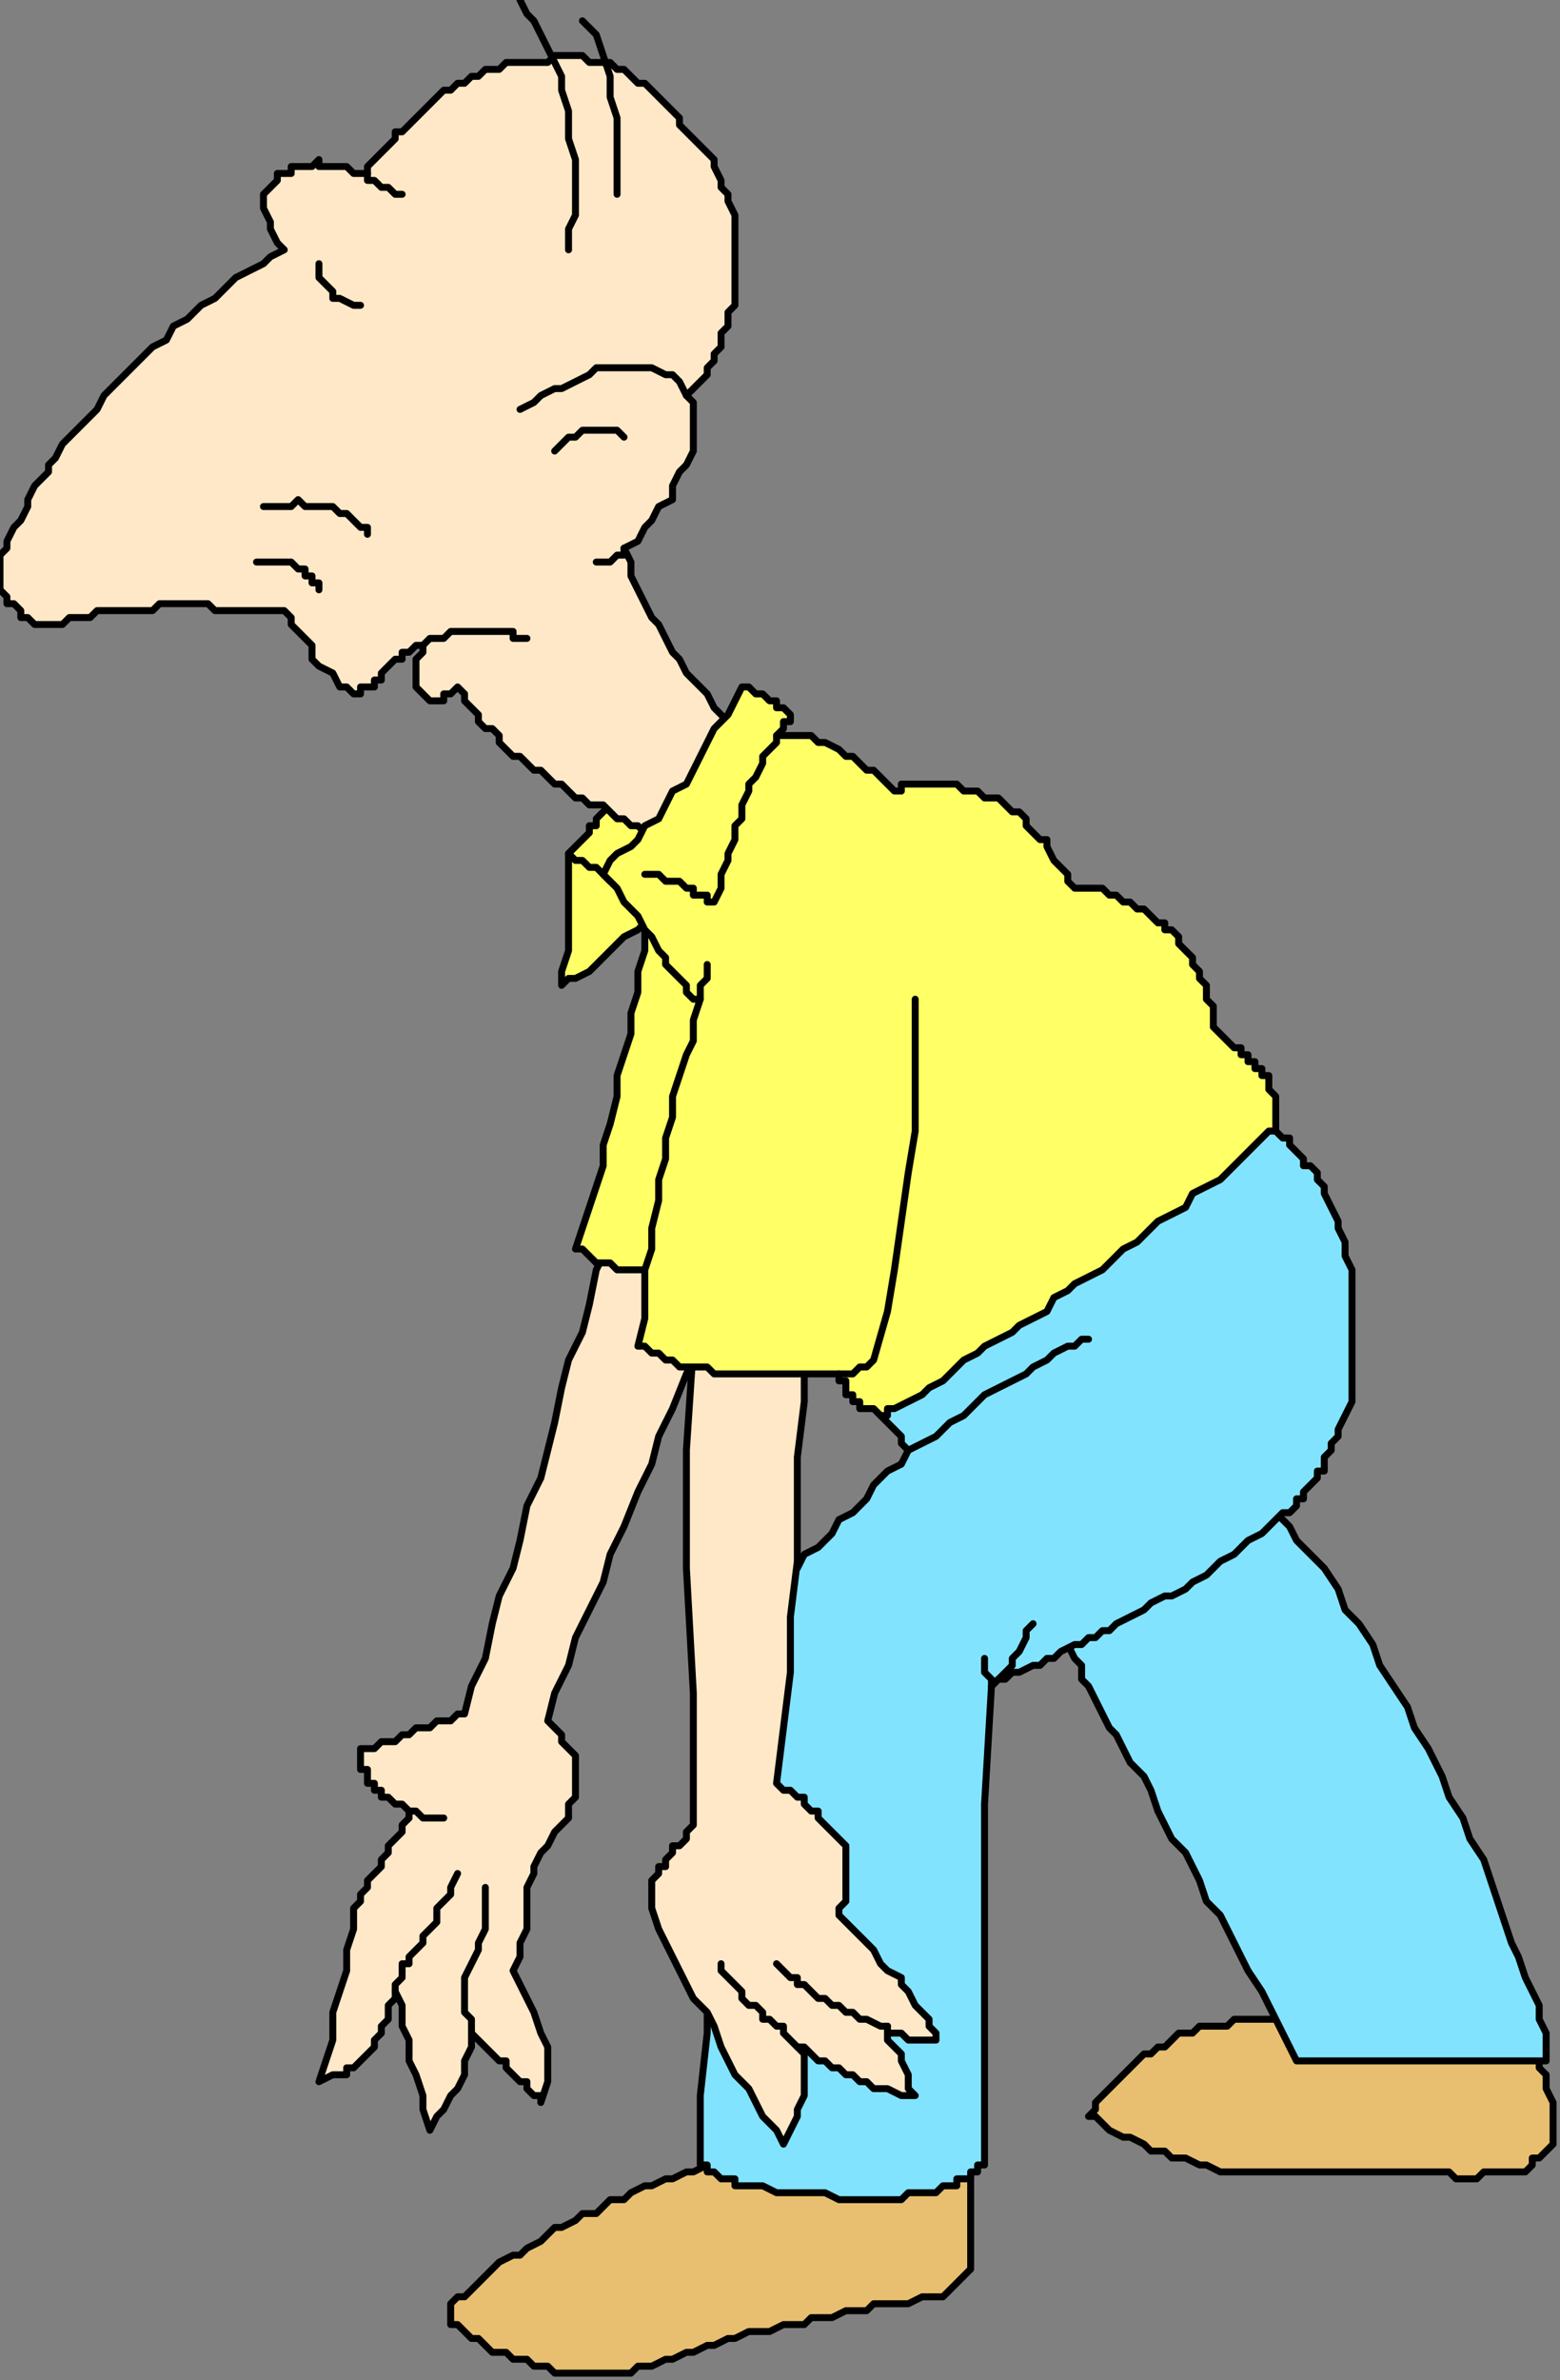 <?xml version="1.0" encoding="UTF-8" standalone="no"?>
<svg
   xmlns:dc="http://purl.org/dc/elements/1.1/"
   xmlns:cc="http://creativecommons.org/ns#"
   xmlns:rdf="http://www.w3.org/1999/02/22-rdf-syntax-ns#"
   xmlns:svg="http://www.w3.org/2000/svg"
   xmlns="http://www.w3.org/2000/svg"
   xmlns:sodipodi="http://sodipodi.sourceforge.net/DTD/sodipodi-0.dtd"
   xmlns:inkscape="http://www.inkscape.org/namespaces/inkscape"
   version="1.0"
   width="59.531mm"
   height="90.752mm"
   id="svg87"
   sodipodi:docname="CMEN094.WMF">
  <rect width="100%" height="100%" fill="#808080" stroke="none"/>
  <sodipodi:namedview
     pagecolor="#ffffff"
     bordercolor="#666666"
     borderopacity="1"
     objecttolerance="10"
     gridtolerance="10"
     guidetolerance="10"
     inkscape:pageopacity="0"
     inkscape:pageshadow="2"
     inkscape:window-width="640"
     inkscape:window-height="480"
     id="namedview89" />
  <defs
     id="defs3">
    <pattern
       id="WMFhbasepattern"
       patternUnits="userSpaceOnUse"
       width="6"
       height="6"
       x="0"
       y="0" />
  </defs>
  <path
     style="fill:#e8bf70;fill-rule:evenodd;fill-opacity:1;stroke:none;"
     d="  M 221,292   L 221,294   L 222,296   L 222,298   L 223,299   L 223,301   L 224,303   L 224,305   L 224,308   L 224,308   L 224,309   L 223,310   L 222,311   L 221,311   L 221,312   L 220,313   L 219,313   L 218,313   L 217,313   L 217,313   L 216,313   L 215,313   L 214,313   L 213,314   L 212,314   L 211,314   L 210,314   L 209,313   L 208,313   L 207,313   L 206,313   L 205,313   L 203,313   L 202,313   L 201,313   L 200,313   L 198,313   L 197,313   L 196,313   L 194,313   L 193,313   L 191,313   L 190,313   L 188,313   L 187,313   L 185,313   L 184,313   L 182,313   L 180,313   L 179,313   L 177,313   L 176,313   L 174,312   L 173,312   L 171,311   L 169,311   L 168,310   L 166,310   L 165,309   L 163,308   L 162,308   L 160,307   L 159,306   L 158,305   L 157,305   L 158,304   L 158,303   L 159,302   L 160,301   L 160,301   L 161,300   L 162,299   L 163,298   L 163,298   L 164,297   L 165,296   L 166,296   L 167,295   L 168,295   L 169,294   L 170,293   L 171,293   L 172,293   L 173,292   L 174,292   L 176,292   L 177,292   L 178,291   L 179,291   L 180,291   L 181,291   L 182,291   L 184,291   L 185,291   L 186,291   L 187,290   L 188,290   L 189,290   L 190,290   L 191,290   L 192,291   L 193,291   L 194,291   L 195,291   L 196,291   L 197,291   L 198,291   L 199,291   L 200,291   L 201,291   L 202,291   L 203,291   L 204,291   L 205,291   L 206,292   L 207,292   L 208,292   L 209,292   L 210,292   L 211,292   L 212,292   L 213,292   L 214,292   L 215,292   L 216,292   L 217,292   L 218,292   L 219,292   L 221,292  z "
     id="path5" />
  <path
     style="fill:none;stroke:#000000;stroke-width:1px;stroke-linecap:round;stroke-linejoin:round;stroke-miterlimit:4;stroke-dasharray:none;stroke-opacity:1;"
     d="  M 221,292   L 221,294   L 222,296   L 222,298   L 223,299   L 223,301   L 224,303   L 224,305   L 224,308   L 224,308   L 224,309   L 223,310   L 222,311   L 221,311   L 221,312   L 220,313   L 219,313   L 218,313   L 217,313   L 217,313   L 216,313   L 215,313   L 214,313   L 213,314   L 212,314   L 211,314   L 210,314   L 209,313   L 208,313   L 207,313   L 206,313   L 205,313   L 203,313   L 202,313   L 201,313   L 200,313   L 198,313   L 197,313   L 196,313   L 194,313   L 193,313   L 191,313   L 190,313   L 188,313   L 187,313   L 185,313   L 184,313   L 182,313   L 180,313   L 179,313   L 177,313   L 176,313   L 174,312   L 173,312   L 171,311   L 169,311   L 168,310   L 166,310   L 165,309   L 163,308   L 162,308   L 160,307   L 159,306   L 158,305   L 157,305   L 158,304   L 158,303   L 159,302   L 160,301   L 160,301   L 161,300   L 162,299   L 163,298   L 163,298   L 164,297   L 165,296   L 166,296   L 167,295   L 168,295   L 169,294   L 170,293   L 171,293   L 172,293   L 173,292   L 174,292   L 176,292   L 177,292   L 178,291   L 179,291   L 180,291   L 181,291   L 182,291   L 184,291   L 185,291   L 186,291   L 187,290   L 188,290   L 189,290   L 190,290   L 191,290   L 192,291   L 193,291   L 194,291   L 195,291   L 196,291   L 197,291   L 198,291   L 199,291   L 200,291   L 201,291   L 202,291   L 203,291   L 204,291   L 205,291   L 206,292   L 207,292   L 208,292   L 209,292   L 210,292   L 211,292   L 212,292   L 213,292   L 214,292   L 215,292   L 216,292   L 217,292   L 218,292   L 219,292   L 221,292  "
     id="path7" />
  <path
     style="fill:#e8bf70;fill-rule:evenodd;fill-opacity:1;stroke:none;"
     d="  M 139,310   L 140,313   L 140,317   L 140,320   L 140,325   L 140,326   L 140,326   L 140,327   L 139,328   L 138,329   L 137,330   L 136,331   L 135,331   L 133,331   L 131,332   L 130,332   L 128,332   L 126,332   L 125,333   L 123,333   L 122,333   L 120,334   L 119,334   L 117,334   L 116,335   L 114,335   L 113,335   L 111,336   L 109,336   L 108,336   L 106,337   L 105,337   L 103,338   L 102,338   L 100,339   L 99,339   L 97,340   L 96,340   L 94,341   L 92,341   L 91,342   L 89,342   L 88,342   L 86,342   L 85,342   L 83,342   L 82,342   L 80,342   L 79,341   L 77,341   L 76,340   L 74,340   L 73,339   L 71,339   L 70,338   L 69,337   L 68,337   L 67,336   L 66,335   L 65,335   L 65,334   L 65,333   L 65,332   L 66,331   L 67,331   L 68,330   L 69,329   L 70,328   L 71,327   L 72,326   L 74,325   L 75,325   L 76,324   L 78,323   L 79,322   L 80,321   L 81,321   L 83,320   L 84,319   L 86,319   L 87,318   L 88,317   L 90,317   L 91,316   L 93,315   L 94,315   L 96,314   L 97,314   L 99,313   L 100,313   L 102,312   L 103,311   L 105,311   L 106,311   L 107,311   L 108,311   L 109,311   L 110,311   L 111,311   L 112,311   L 113,311   L 114,311   L 115,311   L 117,310   L 118,310   L 119,310   L 120,310   L 121,310   L 122,310   L 123,310   L 124,310   L 125,310   L 126,310   L 127,310   L 128,310   L 129,310   L 130,310   L 132,310   L 133,310   L 134,310   L 135,310   L 136,310   L 137,310   L 138,310   L 139,310  z "
     id="path9" />
  <path
     style="fill:none;stroke:#000000;stroke-width:1px;stroke-linecap:round;stroke-linejoin:round;stroke-miterlimit:4;stroke-dasharray:none;stroke-opacity:1;"
     d="  M 139,310   L 140,313   L 140,317   L 140,320   L 140,325   L 140,326   L 140,326   L 140,327   L 139,328   L 138,329   L 137,330   L 136,331   L 135,331   L 133,331   L 131,332   L 130,332   L 128,332   L 126,332   L 125,333   L 123,333   L 122,333   L 120,334   L 119,334   L 117,334   L 116,335   L 114,335   L 113,335   L 111,336   L 109,336   L 108,336   L 106,337   L 105,337   L 103,338   L 102,338   L 100,339   L 99,339   L 97,340   L 96,340   L 94,341   L 92,341   L 91,342   L 89,342   L 88,342   L 86,342   L 85,342   L 83,342   L 82,342   L 80,342   L 79,341   L 77,341   L 76,340   L 74,340   L 73,339   L 71,339   L 70,338   L 69,337   L 68,337   L 67,336   L 66,335   L 65,335   L 65,334   L 65,333   L 65,332   L 66,331   L 67,331   L 68,330   L 69,329   L 70,328   L 71,327   L 72,326   L 74,325   L 75,325   L 76,324   L 78,323   L 79,322   L 80,321   L 81,321   L 83,320   L 84,319   L 86,319   L 87,318   L 88,317   L 90,317   L 91,316   L 93,315   L 94,315   L 96,314   L 97,314   L 99,313   L 100,313   L 102,312   L 103,311   L 105,311   L 106,311   L 107,311   L 108,311   L 109,311   L 110,311   L 111,311   L 112,311   L 113,311   L 114,311   L 115,311   L 117,310   L 118,310   L 119,310   L 120,310   L 121,310   L 122,310   L 123,310   L 124,310   L 125,310   L 126,310   L 127,310   L 128,310   L 129,310   L 130,310   L 132,310   L 133,310   L 134,310   L 135,310   L 136,310   L 137,310   L 138,310   L 139,310  "
     id="path11" />
  <path
     style="fill:#82e3ff;fill-rule:evenodd;fill-opacity:1;stroke:none;"
     d="  M 183,216   L 184,218   L 186,220   L 187,222   L 189,224   L 191,226   L 193,229   L 194,232   L 196,234   L 198,237   L 199,240   L 201,243   L 203,246   L 204,249   L 206,252   L 208,256   L 209,259   L 211,262   L 212,265   L 214,268   L 215,271   L 216,274   L 217,277   L 218,280   L 219,282   L 220,285   L 221,287   L 222,289   L 222,291   L 223,293   L 223,295   L 223,296   L 223,297   L 222,297   L 221,297   L 220,297   L 219,297   L 218,297   L 216,297   L 215,297   L 214,297   L 213,297   L 212,297   L 211,297   L 209,297   L 208,297   L 207,297   L 206,297   L 205,297   L 204,297   L 202,297   L 201,297   L 200,297   L 199,297   L 198,297   L 197,297   L 196,297   L 194,297   L 193,297   L 192,297   L 191,297   L 190,297   L 189,297   L 188,297   L 187,297   L 186,295   L 185,293   L 184,291   L 183,289   L 182,287   L 180,284   L 179,282   L 178,280   L 177,278   L 176,276   L 174,274   L 173,271   L 172,269   L 171,267   L 169,265   L 168,263   L 167,261   L 166,258   L 165,256   L 163,254   L 162,252   L 161,250   L 160,249   L 159,247   L 158,245   L 157,243   L 156,242   L 156,240   L 155,239   L 154,237   L 154,236   L 153,235   L 154,234   L 155,234   L 156,233   L 157,232   L 158,232   L 159,231   L 160,231   L 161,230   L 162,229   L 163,229   L 163,228   L 164,228   L 165,227   L 166,227   L 167,226   L 168,225   L 169,225   L 170,224   L 171,224   L 172,223   L 173,222   L 173,222   L 174,221   L 175,221   L 176,220   L 177,220   L 178,219   L 179,218   L 180,218   L 181,217   L 182,217   L 183,216  z "
     id="path13" />
  <path
     style="fill:none;stroke:#000000;stroke-width:1px;stroke-linecap:round;stroke-linejoin:round;stroke-miterlimit:4;stroke-dasharray:none;stroke-opacity:1;"
     d="  M 183,216   L 184,218   L 186,220   L 187,222   L 189,224   L 191,226   L 193,229   L 194,232   L 196,234   L 198,237   L 199,240   L 201,243   L 203,246   L 204,249   L 206,252   L 208,256   L 209,259   L 211,262   L 212,265   L 214,268   L 215,271   L 216,274   L 217,277   L 218,280   L 219,282   L 220,285   L 221,287   L 222,289   L 222,291   L 223,293   L 223,295   L 223,296   L 223,297   L 222,297   L 221,297   L 220,297   L 219,297   L 218,297   L 216,297   L 215,297   L 214,297   L 213,297   L 212,297   L 211,297   L 209,297   L 208,297   L 207,297   L 206,297   L 205,297   L 204,297   L 202,297   L 201,297   L 200,297   L 199,297   L 198,297   L 197,297   L 196,297   L 194,297   L 193,297   L 192,297   L 191,297   L 190,297   L 189,297   L 188,297   L 187,297   L 186,295   L 185,293   L 184,291   L 183,289   L 182,287   L 180,284   L 179,282   L 178,280   L 177,278   L 176,276   L 174,274   L 173,271   L 172,269   L 171,267   L 169,265   L 168,263   L 167,261   L 166,258   L 165,256   L 163,254   L 162,252   L 161,250   L 160,249   L 159,247   L 158,245   L 157,243   L 156,242   L 156,240   L 155,239   L 154,237   L 154,236   L 153,235   L 154,234   L 155,234   L 156,233   L 157,232   L 158,232   L 159,231   L 160,231   L 161,230   L 162,229   L 163,229   L 163,228   L 164,228   L 165,227   L 166,227   L 167,226   L 168,225   L 169,225   L 170,224   L 171,224   L 172,223   L 173,222   L 173,222   L 174,221   L 175,221   L 176,220   L 177,220   L 178,219   L 179,218   L 180,218   L 181,217   L 182,217   L 183,216  "
     id="path15" />
  <path
     style="fill:#ffe8c7;fill-rule:evenodd;fill-opacity:1;stroke:none;"
     d="  M 88,179   L 86,183   L 85,188   L 84,192   L 82,196   L 81,200   L 80,205   L 79,209   L 78,213   L 76,217   L 75,222   L 74,226   L 72,230   L 71,234   L 70,239   L 68,243   L 67,247   L 66,247   L 65,248   L 64,248   L 63,248   L 62,249   L 61,249   L 60,249   L 59,250   L 58,250   L 58,250   L 57,251   L 56,251   L 55,251   L 54,252   L 53,252   L 52,252   L 52,253   L 52,254   L 52,255   L 53,255   L 53,256   L 53,257   L 54,257   L 54,258   L 55,258   L 55,259   L 56,259   L 57,260   L 57,260   L 58,260   L 59,261   L 59,261   L 59,262   L 58,263   L 58,264   L 57,265   L 57,265   L 56,266   L 56,267   L 55,268   L 55,269   L 54,270   L 54,270   L 53,271   L 53,272   L 52,273   L 52,274   L 51,275   L 51,278   L 50,281   L 50,284   L 49,287   L 48,290   L 48,294   L 47,297   L 46,300   L 48,299   L 49,299   L 50,299   L 50,298   L 51,298   L 52,297   L 53,296   L 53,296   L 54,295   L 54,294   L 55,293   L 55,292   L 56,291   L 56,289   L 57,288   L 57,287   L 58,289   L 58,292   L 59,294   L 59,297   L 60,299   L 61,302   L 61,304   L 62,307   L 63,305   L 64,304   L 65,302   L 66,301   L 67,299   L 67,297   L 68,295   L 68,293   L 69,294   L 69,294   L 70,295   L 71,296   L 71,296   L 72,297   L 73,297   L 73,298   L 74,299   L 74,299   L 75,300   L 76,300   L 76,301   L 77,302   L 78,302   L 78,303   L 79,300   L 79,298   L 79,295   L 78,293   L 77,290   L 76,288   L 75,286   L 74,284   L 75,282   L 75,280   L 76,278   L 76,276   L 76,274   L 76,272   L 77,270   L 77,269   L 78,267   L 79,266   L 80,264   L 81,263   L 82,262   L 82,260   L 83,259   L 83,257   L 83,256   L 83,255   L 83,253   L 82,252   L 81,251   L 81,250   L 80,249   L 79,248   L 80,244   L 82,240   L 83,236   L 85,232   L 87,228   L 88,224   L 90,220   L 92,215   L 94,211   L 95,207   L 97,203   L 99,198   L 101,194   L 103,190   L 104,186   L 106,181   L 105,181   L 103,181   L 102,181   L 101,181   L 100,181   L 99,181   L 98,180   L 97,180   L 96,180   L 94,180   L 93,180   L 92,180   L 91,180   L 90,179   L 89,179   L 88,179  z "
     id="path17" />
  <path
     style="fill:none;stroke:#000000;stroke-width:1px;stroke-linecap:round;stroke-linejoin:round;stroke-miterlimit:4;stroke-dasharray:none;stroke-opacity:1;"
     d="  M 88,179   L 86,183   L 85,188   L 84,192   L 82,196   L 81,200   L 80,205   L 79,209   L 78,213   L 76,217   L 75,222   L 74,226   L 72,230   L 71,234   L 70,239   L 68,243   L 67,247   L 66,247   L 65,248   L 64,248   L 63,248   L 62,249   L 61,249   L 60,249   L 59,250   L 58,250   L 58,250   L 57,251   L 56,251   L 55,251   L 54,252   L 53,252   L 52,252   L 52,253   L 52,254   L 52,255   L 53,255   L 53,256   L 53,257   L 54,257   L 54,258   L 55,258   L 55,259   L 56,259   L 57,260   L 57,260   L 58,260   L 59,261   L 59,261   L 59,262   L 58,263   L 58,264   L 57,265   L 57,265   L 56,266   L 56,267   L 55,268   L 55,269   L 54,270   L 54,270   L 53,271   L 53,272   L 52,273   L 52,274   L 51,275   L 51,278   L 50,281   L 50,284   L 49,287   L 48,290   L 48,294   L 47,297   L 46,300   L 48,299   L 49,299   L 50,299   L 50,298   L 51,298   L 52,297   L 53,296   L 53,296   L 54,295   L 54,294   L 55,293   L 55,292   L 56,291   L 56,289   L 57,288   L 57,287   L 58,289   L 58,292   L 59,294   L 59,297   L 60,299   L 61,302   L 61,304   L 62,307   L 63,305   L 64,304   L 65,302   L 66,301   L 67,299   L 67,297   L 68,295   L 68,293   L 69,294   L 69,294   L 70,295   L 71,296   L 71,296   L 72,297   L 73,297   L 73,298   L 74,299   L 74,299   L 75,300   L 76,300   L 76,301   L 77,302   L 78,302   L 78,303   L 79,300   L 79,298   L 79,295   L 78,293   L 77,290   L 76,288   L 75,286   L 74,284   L 75,282   L 75,280   L 76,278   L 76,276   L 76,274   L 76,272   L 77,270   L 77,269   L 78,267   L 79,266   L 80,264   L 81,263   L 82,262   L 82,260   L 83,259   L 83,257   L 83,256   L 83,255   L 83,253   L 82,252   L 81,251   L 81,250   L 80,249   L 79,248   L 80,244   L 82,240   L 83,236   L 85,232   L 87,228   L 88,224   L 90,220   L 92,215   L 94,211   L 95,207   L 97,203   L 99,198   L 101,194   L 103,190   L 104,186   L 106,181   L 105,181   L 103,181   L 102,181   L 101,181   L 100,181   L 99,181   L 98,180   L 97,180   L 96,180   L 94,180   L 93,180   L 92,180   L 91,180   L 90,179   L 89,179   L 88,179  "
     id="path19" />
  <path
     style="fill:none;stroke:#000000;stroke-width:1px;stroke-linecap:round;stroke-linejoin:round;stroke-miterlimit:4;stroke-dasharray:none;stroke-opacity:1;"
     d="  M 66,270   L 65,272   L 65,273   L 64,274   L 63,275   L 63,277   L 62,278   L 61,279   L 61,280   L 60,281   L 59,282   L 59,283   L 58,283   L 58,284   L 58,285   L 57,286   L 57,287  "
     id="path21" />
  <path
     style="fill:none;stroke:#000000;stroke-width:1px;stroke-linecap:round;stroke-linejoin:round;stroke-miterlimit:4;stroke-dasharray:none;stroke-opacity:1;"
     d="  M 70,272   L 70,274   L 70,276   L 70,278   L 69,280   L 69,281   L 68,283   L 67,285   L 67,288   L 67,288   L 67,289   L 67,289   L 67,290   L 68,291   L 68,292   L 68,292   L 68,293  "
     id="path23" />
  <path
     style="fill:none;stroke:#000000;stroke-width:1px;stroke-linecap:round;stroke-linejoin:round;stroke-miterlimit:4;stroke-dasharray:none;stroke-opacity:1;"
     d="  M 64,262   L 63,262   L 62,262   L 62,262   L 61,262   L 61,262   L 61,262   L 60,261   L 59,261  "
     id="path25" />
  <path
     style="fill:#82e3ff;fill-rule:evenodd;fill-opacity:1;stroke:none;"
     d="  M 181,160   L 182,161   L 182,161   L 183,162   L 184,162   L 184,163   L 185,164   L 186,164   L 186,165   L 187,166   L 188,167   L 188,168   L 189,168   L 190,169   L 190,170   L 191,171   L 191,172   L 192,174   L 193,176   L 193,177   L 194,179   L 194,181   L 195,183   L 195,185   L 195,187   L 195,190   L 195,192   L 195,195   L 195,197   L 195,199   L 195,202   L 194,204   L 193,206   L 193,207   L 192,208   L 192,209   L 191,210   L 191,211   L 191,212   L 190,212   L 190,213   L 189,214   L 188,215   L 188,216   L 187,216   L 187,217   L 186,218   L 185,218   L 184,219   L 183,220   L 182,221   L 180,222   L 179,223   L 178,224   L 176,225   L 175,226   L 174,227   L 172,228   L 171,229   L 169,230   L 168,230   L 166,231   L 165,232   L 163,233   L 161,234   L 160,235   L 159,235   L 158,236   L 157,236   L 156,237   L 155,237   L 153,238   L 152,239   L 151,239   L 150,240   L 149,240   L 147,241   L 146,241   L 145,242   L 144,242   L 143,243   L 142,260   L 142,277   L 142,295   L 142,312   L 141,312   L 141,313   L 141,313   L 140,313   L 140,314   L 139,314   L 138,314   L 138,315   L 137,315   L 136,315   L 136,315   L 135,316   L 134,316   L 134,316   L 133,316   L 132,316   L 131,316   L 130,317   L 128,317   L 127,317   L 125,317   L 124,317   L 122,317   L 121,317   L 119,316   L 118,316   L 116,316   L 115,316   L 113,316   L 112,316   L 110,315   L 109,315   L 108,315   L 108,315   L 107,315   L 107,315   L 106,315   L 106,314   L 105,314   L 105,314   L 104,314   L 104,314   L 103,313   L 103,313   L 102,313   L 102,312   L 101,312   L 101,311   L 101,302   L 102,293   L 102,284   L 103,275   L 103,265   L 104,256   L 105,247   L 106,237   L 108,235   L 109,234   L 111,232   L 112,230   L 113,228   L 115,226   L 116,224   L 118,223   L 120,221   L 121,219   L 123,218   L 125,216   L 126,214   L 128,212   L 130,211   L 131,209   L 130,208   L 130,207   L 129,206   L 128,205   L 127,204   L 127,202   L 126,201   L 126,200   L 128,199   L 130,197   L 131,196   L 133,195   L 135,194   L 136,192   L 138,191   L 140,190   L 141,189   L 143,187   L 145,186   L 147,185   L 148,184   L 150,182   L 152,181   L 154,180   L 155,179   L 157,177   L 159,176   L 160,175   L 162,174   L 164,172   L 165,171   L 167,170   L 169,169   L 171,168   L 172,166   L 174,165   L 176,164   L 177,163   L 179,161   L 181,160  z "
     id="path27" />
  <path
     style="fill:none;stroke:#000000;stroke-width:1px;stroke-linecap:round;stroke-linejoin:round;stroke-miterlimit:4;stroke-dasharray:none;stroke-opacity:1;"
     d="  M 181,160   L 182,161   L 182,161   L 183,162   L 184,162   L 184,163   L 185,164   L 186,164   L 186,165   L 187,166   L 188,167   L 188,168   L 189,168   L 190,169   L 190,170   L 191,171   L 191,172   L 192,174   L 193,176   L 193,177   L 194,179   L 194,181   L 195,183   L 195,185   L 195,187   L 195,190   L 195,192   L 195,195   L 195,197   L 195,199   L 195,202   L 194,204   L 193,206   L 193,207   L 192,208   L 192,209   L 191,210   L 191,211   L 191,212   L 190,212   L 190,213   L 189,214   L 188,215   L 188,216   L 187,216   L 187,217   L 186,218   L 185,218   L 184,219   L 183,220   L 182,221   L 180,222   L 179,223   L 178,224   L 176,225   L 175,226   L 174,227   L 172,228   L 171,229   L 169,230   L 168,230   L 166,231   L 165,232   L 163,233   L 161,234   L 160,235   L 159,235   L 158,236   L 157,236   L 156,237   L 155,237   L 153,238   L 152,239   L 151,239   L 150,240   L 149,240   L 147,241   L 146,241   L 145,242   L 144,242   L 143,243   L 142,260   L 142,277   L 142,295   L 142,312   L 141,312   L 141,313   L 141,313   L 140,313   L 140,314   L 139,314   L 138,314   L 138,315   L 137,315   L 136,315   L 136,315   L 135,316   L 134,316   L 134,316   L 133,316   L 132,316   L 131,316   L 130,317   L 128,317   L 127,317   L 125,317   L 124,317   L 122,317   L 121,317   L 119,316   L 118,316   L 116,316   L 115,316   L 113,316   L 112,316   L 110,315   L 109,315   L 108,315   L 108,315   L 107,315   L 107,315   L 106,315   L 106,314   L 105,314   L 105,314   L 104,314   L 104,314   L 103,313   L 103,313   L 102,313   L 102,312   L 101,312   L 101,311   L 101,302   L 102,293   L 102,284   L 103,275   L 103,265   L 104,256   L 105,247   L 106,237   L 108,235   L 109,234   L 111,232   L 112,230   L 113,228   L 115,226   L 116,224   L 118,223   L 120,221   L 121,219   L 123,218   L 125,216   L 126,214   L 128,212   L 130,211   L 131,209   L 130,208   L 130,207   L 129,206   L 128,205   L 127,204   L 127,202   L 126,201   L 126,200   L 128,199   L 130,197   L 131,196   L 133,195   L 135,194   L 136,192   L 138,191   L 140,190   L 141,189   L 143,187   L 145,186   L 147,185   L 148,184   L 150,182   L 152,181   L 154,180   L 155,179   L 157,177   L 159,176   L 160,175   L 162,174   L 164,172   L 165,171   L 167,170   L 169,169   L 171,168   L 172,166   L 174,165   L 176,164   L 177,163   L 179,161   L 181,160  "
     id="path29" />
  <path
     style="fill:none;stroke:#000000;stroke-width:1px;stroke-linecap:round;stroke-linejoin:round;stroke-miterlimit:4;stroke-dasharray:none;stroke-opacity:1;"
     d="  M 157,193   L 156,193   L 155,194   L 154,194   L 152,195   L 151,196   L 149,197   L 148,198   L 146,199   L 144,200   L 142,201   L 140,203   L 139,204   L 137,205   L 135,207   L 133,208   L 131,209  "
     id="path31" />
  <path
     style="fill:none;stroke:#000000;stroke-width:1px;stroke-linecap:round;stroke-linejoin:round;stroke-miterlimit:4;stroke-dasharray:none;stroke-opacity:1;"
     d="  M 149,234   L 148,235   L 148,236   L 147,238   L 146,239   L 146,240   L 145,241   L 144,242   L 143,243   L 143,242   L 142,241   L 142,240   L 142,239  "
     id="path33" />
  <path
     style="fill:#ffe8c7;fill-rule:evenodd;fill-opacity:1;stroke:none;"
     d="  M 100,194   L 99,209   L 99,226   L 100,244   L 100,263   L 99,264   L 99,265   L 98,266   L 97,266   L 97,267   L 96,268   L 96,269   L 95,269   L 95,270   L 94,271   L 94,272   L 94,272   L 94,273   L 94,274   L 94,275   L 94,275   L 95,278   L 96,280   L 97,282   L 98,284   L 99,286   L 100,288   L 102,290   L 103,292   L 104,295   L 105,297   L 106,299   L 108,301   L 109,303   L 110,305   L 112,307   L 113,309   L 114,307   L 115,305   L 115,304   L 116,302   L 116,300   L 116,298   L 116,296   L 115,295   L 116,295   L 117,296   L 118,297   L 119,297   L 120,298   L 121,298   L 122,299   L 123,299   L 124,300   L 125,300   L 126,301   L 127,301   L 128,301   L 130,302   L 131,302   L 132,302   L 131,301   L 131,300   L 131,299   L 130,297   L 130,296   L 129,295   L 128,294   L 128,292   L 128,293   L 129,293   L 129,293   L 130,293   L 130,293   L 131,294   L 131,294   L 132,294   L 132,294   L 133,294   L 133,294   L 134,294   L 134,294   L 135,294   L 135,294   L 135,294   L 135,293   L 134,292   L 134,291   L 133,290   L 132,289   L 131,287   L 130,286   L 130,285   L 128,284   L 127,283   L 126,281   L 125,280   L 124,279   L 123,278   L 122,277   L 121,276   L 121,275   L 122,274   L 122,273   L 122,272   L 122,272   L 122,271   L 122,270   L 122,269   L 122,268   L 122,267   L 122,266   L 121,265   L 121,265   L 120,264   L 119,263   L 118,262   L 118,261   L 117,261   L 116,260   L 116,259   L 115,259   L 114,258   L 113,258   L 112,257   L 113,249   L 114,241   L 114,233   L 115,225   L 115,217   L 115,210   L 116,202   L 116,195   L 115,195   L 114,194   L 113,194   L 112,194   L 111,194   L 110,194   L 109,194   L 108,194   L 107,194   L 106,194   L 105,194   L 104,194   L 103,194   L 102,194   L 101,194   L 100,194  z "
     id="path35" />
  <path
     style="fill:none;stroke:#000000;stroke-width:1px;stroke-linecap:round;stroke-linejoin:round;stroke-miterlimit:4;stroke-dasharray:none;stroke-opacity:1;"
     d="  M 100,194   L 99,209   L 99,226   L 100,244   L 100,263   L 99,264   L 99,265   L 98,266   L 97,266   L 97,267   L 96,268   L 96,269   L 95,269   L 95,270   L 94,271   L 94,272   L 94,272   L 94,273   L 94,274   L 94,275   L 94,275   L 95,278   L 96,280   L 97,282   L 98,284   L 99,286   L 100,288   L 102,290   L 103,292   L 104,295   L 105,297   L 106,299   L 108,301   L 109,303   L 110,305   L 112,307   L 113,309   L 114,307   L 115,305   L 115,304   L 116,302   L 116,300   L 116,298   L 116,296   L 115,295   L 116,295   L 117,296   L 118,297   L 119,297   L 120,298   L 121,298   L 122,299   L 123,299   L 124,300   L 125,300   L 126,301   L 127,301   L 128,301   L 130,302   L 131,302   L 132,302   L 131,301   L 131,300   L 131,299   L 130,297   L 130,296   L 129,295   L 128,294   L 128,292   L 128,293   L 129,293   L 129,293   L 130,293   L 130,293   L 131,294   L 131,294   L 132,294   L 132,294   L 133,294   L 133,294   L 134,294   L 134,294   L 135,294   L 135,294   L 135,294   L 135,293   L 134,292   L 134,291   L 133,290   L 132,289   L 131,287   L 130,286   L 130,285   L 128,284   L 127,283   L 126,281   L 125,280   L 124,279   L 123,278   L 122,277   L 121,276   L 121,275   L 122,274   L 122,273   L 122,272   L 122,272   L 122,271   L 122,270   L 122,269   L 122,268   L 122,267   L 122,266   L 121,265   L 121,265   L 120,264   L 119,263   L 118,262   L 118,261   L 117,261   L 116,260   L 116,259   L 115,259   L 114,258   L 113,258   L 112,257   L 113,249   L 114,241   L 114,233   L 115,225   L 115,217   L 115,210   L 116,202   L 116,195   L 115,195   L 114,194   L 113,194   L 112,194   L 111,194   L 110,194   L 109,194   L 108,194   L 107,194   L 106,194   L 105,194   L 104,194   L 103,194   L 102,194   L 101,194   L 100,194  "
     id="path37" />
  <path
     style="fill:none;stroke:#000000;stroke-width:1px;stroke-linecap:round;stroke-linejoin:round;stroke-miterlimit:4;stroke-dasharray:none;stroke-opacity:1;"
     d="  M 112,283   L 113,284   L 114,285   L 115,285   L 115,286   L 116,286   L 117,287   L 118,288   L 119,288   L 120,289   L 121,289   L 122,290   L 123,290   L 124,291   L 125,291   L 127,292   L 128,292  "
     id="path39" />
  <path
     style="fill:none;stroke:#000000;stroke-width:1px;stroke-linecap:round;stroke-linejoin:round;stroke-miterlimit:4;stroke-dasharray:none;stroke-opacity:1;"
     d="  M 104,283   L 104,284   L 105,285   L 106,286   L 106,286   L 107,287   L 107,288   L 108,289   L 109,289   L 110,290   L 110,291   L 111,291   L 112,292   L 113,292   L 113,293   L 114,294   L 115,295  "
     id="path41" />
  <path
     style="fill:#ffff66;fill-rule:evenodd;fill-opacity:1;stroke:none;"
     d="  M 89,114   L 88,115   L 88,116   L 88,116   L 87,117   L 87,117   L 86,118   L 86,119   L 85,119   L 85,120   L 85,120   L 84,121   L 84,121   L 83,122   L 83,122   L 82,123   L 82,123   L 82,125   L 82,127   L 82,130   L 82,132   L 82,135   L 82,137   L 81,140   L 81,142   L 82,141   L 83,141   L 85,140   L 86,139   L 87,138   L 89,136   L 90,135   L 92,134   L 93,133   L 95,131   L 96,130   L 97,128   L 99,127   L 100,125   L 101,124   L 103,122   L 102,122   L 101,121   L 100,121   L 99,120   L 98,120   L 97,119   L 97,119   L 96,118   L 95,118   L 94,117   L 93,117   L 92,116   L 91,116   L 90,115   L 90,115   L 89,114  z "
     id="path43" />
  <path
     style="fill:none;stroke:#000000;stroke-width:1px;stroke-linecap:round;stroke-linejoin:round;stroke-miterlimit:4;stroke-dasharray:none;stroke-opacity:1;"
     d="  M 89,114   L 88,115   L 88,116   L 88,116   L 87,117   L 87,117   L 86,118   L 86,119   L 85,119   L 85,120   L 85,120   L 84,121   L 84,121   L 83,122   L 83,122   L 82,123   L 82,123   L 82,125   L 82,127   L 82,130   L 82,132   L 82,135   L 82,137   L 81,140   L 81,142   L 82,141   L 83,141   L 85,140   L 86,139   L 87,138   L 89,136   L 90,135   L 92,134   L 93,133   L 95,131   L 96,130   L 97,128   L 99,127   L 100,125   L 101,124   L 103,122   L 102,122   L 101,121   L 100,121   L 99,120   L 98,120   L 97,119   L 97,119   L 96,118   L 95,118   L 94,117   L 93,117   L 92,116   L 91,116   L 90,115   L 90,115   L 89,114  "
     id="path45" />
  <path
     style="fill:none;stroke:#000000;stroke-width:1px;stroke-linecap:round;stroke-linejoin:round;stroke-miterlimit:4;stroke-dasharray:none;stroke-opacity:1;"
     d="  M 94,131   L 93,131   L 92,130   L 91,129   L 91,129   L 90,128   L 89,127   L 88,127   L 87,126   L 87,126   L 86,125   L 85,125   L 84,124   L 84,124   L 83,124   L 82,123   L 82,123  "
     id="path47" />
  <path
     style="fill:#ffe8c7;fill-rule:evenodd;fill-opacity:1;stroke:none;"
     d="  M 107,106   L 106,105   L 104,103   L 103,102   L 102,100   L 101,99   L 99,97   L 98,95   L 97,94   L 96,92   L 95,90   L 94,89   L 93,87   L 92,85   L 91,83   L 91,81   L 90,79   L 92,78   L 93,76   L 94,75   L 95,73   L 97,72   L 97,70   L 98,68   L 99,67   L 100,65   L 100,64   L 100,63   L 100,61   L 100,60   L 100,59   L 100,58   L 99,57   L 100,56   L 101,55   L 102,54   L 102,53   L 103,52   L 103,51   L 104,50   L 104,48   L 105,47   L 105,46   L 105,45   L 106,44   L 106,43   L 106,41   L 106,40   L 106,39   L 106,37   L 106,36   L 106,35   L 106,33   L 106,32   L 106,31   L 105,29   L 105,28   L 104,27   L 104,26   L 103,24   L 103,23   L 102,22   L 101,21   L 100,20   L 99,19   L 98,18   L 98,17   L 97,16   L 96,15   L 95,14   L 94,13   L 93,12   L 92,12   L 91,11   L 90,10   L 89,10   L 88,9   L 87,9   L 86,9   L 85,9   L 84,8   L 82,8   L 81,8   L 80,8   L 79,9   L 78,9   L 76,9   L 75,9   L 74,9   L 73,9   L 72,10   L 71,10   L 70,10   L 69,11   L 68,11   L 67,12   L 66,12   L 65,13   L 64,13   L 63,14   L 62,15   L 61,16   L 61,16   L 60,17   L 59,18   L 58,19   L 57,19   L 57,20   L 56,21   L 55,22   L 54,23   L 53,24   L 53,25   L 52,25   L 51,25   L 50,24   L 49,24   L 48,24   L 47,24   L 46,24   L 46,23   L 45,24   L 44,24   L 43,24   L 42,24   L 42,25   L 41,25   L 40,25   L 40,26   L 39,27   L 38,28   L 38,29   L 38,30   L 39,32   L 39,33   L 40,35   L 41,36   L 39,37   L 38,38   L 36,39   L 34,40   L 32,42   L 31,43   L 29,44   L 27,46   L 25,47   L 24,49   L 22,50   L 20,52   L 19,53   L 17,55   L 15,57   L 14,59   L 13,60   L 12,61   L 11,62   L 10,63   L 9,64   L 8,66   L 7,67   L 7,68   L 6,69   L 5,70   L 4,72   L 4,73   L 3,75   L 2,76   L 1,78   L 1,79   L 0,80   L 0,81   L 0,82   L 0,83   L 0,84   L 0,85   L 1,86   L 1,87   L 2,87   L 3,88   L 3,89   L 4,89   L 5,90   L 6,90   L 8,90   L 9,90   L 10,89   L 11,89   L 12,89   L 13,89   L 14,88   L 15,88   L 16,88   L 17,88   L 18,88   L 19,88   L 20,88   L 21,88   L 22,88   L 23,87   L 24,87   L 25,87   L 26,87   L 27,87   L 28,87   L 29,87   L 30,87   L 31,88   L 32,88   L 33,88   L 34,88   L 35,88   L 36,88   L 37,88   L 38,88   L 40,88   L 41,88   L 42,89   L 42,90   L 43,91   L 44,92   L 45,93   L 45,95   L 46,96   L 48,97   L 49,99   L 49,99   L 50,99   L 50,99   L 51,100   L 52,100   L 52,99   L 53,99   L 53,99   L 54,99   L 54,98   L 55,98   L 55,97   L 55,97   L 56,96   L 56,96   L 57,95   L 58,95   L 58,94   L 59,94   L 59,94   L 60,93   L 60,93   L 61,93   L 61,93   L 61,94   L 61,94   L 60,95   L 60,96   L 60,97   L 60,98   L 60,99   L 60,99   L 61,100   L 61,100   L 62,101   L 63,101   L 64,101   L 64,100   L 65,100   L 66,99   L 67,100   L 67,101   L 68,102   L 69,103   L 69,104   L 70,105   L 71,105   L 72,106   L 72,107   L 73,108   L 74,109   L 75,109   L 76,110   L 77,111   L 78,111   L 79,112   L 80,113   L 81,113   L 82,114   L 83,115   L 84,115   L 85,116   L 87,116   L 88,117   L 89,118   L 90,118   L 91,119   L 92,119   L 93,120   L 94,120   L 96,120   L 97,121   L 97,120   L 98,119   L 99,118   L 99,117   L 100,116   L 100,115   L 101,115   L 102,114   L 102,113   L 103,112   L 104,111   L 104,110   L 105,109   L 106,108   L 106,107   L 107,106  z "
     id="path49" />
  <path
     style="fill:none;stroke:#000000;stroke-width:1px;stroke-linecap:round;stroke-linejoin:round;stroke-miterlimit:4;stroke-dasharray:none;stroke-opacity:1;"
     d="  M 107,106   L 106,105   L 104,103   L 103,102   L 102,100   L 101,99   L 99,97   L 98,95   L 97,94   L 96,92   L 95,90   L 94,89   L 93,87   L 92,85   L 91,83   L 91,81   L 90,79   L 92,78   L 93,76   L 94,75   L 95,73   L 97,72   L 97,70   L 98,68   L 99,67   L 100,65   L 100,64   L 100,63   L 100,61   L 100,60   L 100,59   L 100,58   L 99,57   L 100,56   L 101,55   L 102,54   L 102,53   L 103,52   L 103,51   L 104,50   L 104,48   L 105,47   L 105,46   L 105,45   L 106,44   L 106,43   L 106,41   L 106,40   L 106,39   L 106,37   L 106,36   L 106,35   L 106,33   L 106,32   L 106,31   L 105,29   L 105,28   L 104,27   L 104,26   L 103,24   L 103,23   L 102,22   L 101,21   L 100,20   L 99,19   L 98,18   L 98,17   L 97,16   L 96,15   L 95,14   L 94,13   L 93,12   L 92,12   L 91,11   L 90,10   L 89,10   L 88,9   L 87,9   L 86,9   L 85,9   L 84,8   L 82,8   L 81,8   L 80,8   L 79,9   L 78,9   L 76,9   L 75,9   L 74,9   L 73,9   L 72,10   L 71,10   L 70,10   L 69,11   L 68,11   L 67,12   L 66,12   L 65,13   L 64,13   L 63,14   L 62,15   L 61,16   L 61,16   L 60,17   L 59,18   L 58,19   L 57,19   L 57,20   L 56,21   L 55,22   L 54,23   L 53,24   L 53,25   L 52,25   L 51,25   L 50,24   L 49,24   L 48,24   L 47,24   L 46,24   L 46,23   L 45,24   L 44,24   L 43,24   L 42,24   L 42,25   L 41,25   L 40,25   L 40,26   L 39,27   L 38,28   L 38,29   L 38,30   L 39,32   L 39,33   L 40,35   L 41,36   L 39,37   L 38,38   L 36,39   L 34,40   L 32,42   L 31,43   L 29,44   L 27,46   L 25,47   L 24,49   L 22,50   L 20,52   L 19,53   L 17,55   L 15,57   L 14,59   L 13,60   L 12,61   L 11,62   L 10,63   L 9,64   L 8,66   L 7,67   L 7,68   L 6,69   L 5,70   L 4,72   L 4,73   L 3,75   L 2,76   L 1,78   L 1,79   L 0,80   L 0,81   L 0,82   L 0,83   L 0,84   L 0,85   L 1,86   L 1,87   L 2,87   L 3,88   L 3,89   L 4,89   L 5,90   L 6,90   L 8,90   L 9,90   L 10,89   L 11,89   L 12,89   L 13,89   L 14,88   L 15,88   L 16,88   L 17,88   L 18,88   L 19,88   L 20,88   L 21,88   L 22,88   L 23,87   L 24,87   L 25,87   L 26,87   L 27,87   L 28,87   L 29,87   L 30,87   L 31,88   L 32,88   L 33,88   L 34,88   L 35,88   L 36,88   L 37,88   L 38,88   L 40,88   L 41,88   L 42,89   L 42,90   L 43,91   L 44,92   L 45,93   L 45,95   L 46,96   L 48,97   L 49,99   L 49,99   L 50,99   L 50,99   L 51,100   L 52,100   L 52,99   L 53,99   L 53,99   L 54,99   L 54,98   L 55,98   L 55,97   L 55,97   L 56,96   L 56,96   L 57,95   L 58,95   L 58,94   L 59,94   L 59,94   L 60,93   L 60,93   L 61,93   L 61,93   L 61,94   L 61,94   L 60,95   L 60,96   L 60,97   L 60,98   L 60,99   L 60,99   L 61,100   L 61,100   L 62,101   L 63,101   L 64,101   L 64,100   L 65,100   L 66,99   L 67,100   L 67,101   L 68,102   L 69,103   L 69,104   L 70,105   L 71,105   L 72,106   L 72,107   L 73,108   L 74,109   L 75,109   L 76,110   L 77,111   L 78,111   L 79,112   L 80,113   L 81,113   L 82,114   L 83,115   L 84,115   L 85,116   L 87,116   L 88,117   L 89,118   L 90,118   L 91,119   L 92,119   L 93,120   L 94,120   L 96,120   L 97,121   L 97,120   L 98,119   L 99,118   L 99,117   L 100,116   L 100,115   L 101,115   L 102,114   L 102,113   L 103,112   L 104,111   L 104,110   L 105,109   L 106,108   L 106,107   L 107,106  "
     id="path51" />
  <path
     style="fill:none;stroke:#000000;stroke-width:1px;stroke-linecap:round;stroke-linejoin:round;stroke-miterlimit:4;stroke-dasharray:none;stroke-opacity:1;"
     d="  M 76,92   L 75,92   L 74,92   L 74,91   L 73,91   L 72,91   L 71,91   L 70,91   L 69,91   L 68,91   L 67,91   L 66,91   L 65,91   L 64,92   L 63,92   L 62,92   L 61,93  "
     id="path53" />
  <path
     style="fill:none;stroke:#000000;stroke-width:1px;stroke-linecap:round;stroke-linejoin:round;stroke-miterlimit:4;stroke-dasharray:none;stroke-opacity:1;"
     d="  M 58,28   L 58,28   L 57,28   L 56,27   L 55,27   L 55,27   L 54,26   L 53,26   L 53,25  "
     id="path55" />
  <path
     style="fill:none;stroke:#000000;stroke-width:1px;stroke-linecap:round;stroke-linejoin:round;stroke-miterlimit:4;stroke-dasharray:none;stroke-opacity:1;"
     d="  M 52,44   L 51,44   L 49,43   L 48,43   L 48,42   L 47,41   L 46,40   L 46,39   L 46,38  "
     id="path57" />
  <path
     style="fill:none;stroke:#000000;stroke-width:1px;stroke-linecap:round;stroke-linejoin:round;stroke-miterlimit:4;stroke-dasharray:none;stroke-opacity:1;"
     d="  M 53,77   L 53,76   L 52,76   L 51,75   L 50,74   L 49,74   L 48,73   L 47,73   L 46,73   L 45,73   L 44,73   L 43,72   L 42,73   L 41,73   L 40,73   L 39,73   L 38,73  "
     id="path59" />
  <path
     style="fill:none;stroke:#000000;stroke-width:1px;stroke-linecap:round;stroke-linejoin:round;stroke-miterlimit:4;stroke-dasharray:none;stroke-opacity:1;"
     d="  M 46,85   L 46,84   L 46,84   L 45,84   L 45,83   L 44,83   L 44,82   L 43,82   L 42,81   L 42,81   L 41,81   L 40,81   L 39,81   L 39,81   L 38,81   L 37,81   L 37,81  "
     id="path61" />
  <path
     style="fill:none;stroke:#000000;stroke-width:1px;stroke-linecap:round;stroke-linejoin:round;stroke-miterlimit:4;stroke-dasharray:none;stroke-opacity:1;"
     d="  M 75,59   L 77,58   L 78,57   L 80,56   L 81,56   L 83,55   L 85,54   L 86,53   L 88,53   L 90,53   L 91,53   L 93,53   L 94,53   L 96,54   L 97,54   L 98,55   L 99,57  "
     id="path63" />
  <path
     style="fill:none;stroke:#000000;stroke-width:1px;stroke-linecap:round;stroke-linejoin:round;stroke-miterlimit:4;stroke-dasharray:none;stroke-opacity:1;"
     d="  M 80,65   L 81,64   L 81,64   L 82,63   L 82,63   L 83,63   L 84,62   L 84,62   L 85,62   L 86,62   L 86,62   L 87,62   L 88,62   L 88,62   L 89,62   L 90,63   L 90,63  "
     id="path65" />
  <path
     style="fill:none;stroke:#000000;stroke-width:1px;stroke-linecap:round;stroke-linejoin:round;stroke-miterlimit:4;stroke-dasharray:none;stroke-opacity:1;"
     d="  M 86,81   L 86,81   L 87,81   L 88,81   L 88,81   L 89,80   L 89,80   L 90,80   L 90,79  "
     id="path67" />
  <path
     style="fill:none;stroke:#000000;stroke-width:1px;stroke-linecap:round;stroke-linejoin:round;stroke-miterlimit:4;stroke-dasharray:none;stroke-opacity:1;"
     d="  M 75,0   L 76,2   L 77,3   L 78,5   L 79,7   L 80,9   L 81,11   L 81,13   L 82,16   L 82,18   L 82,20   L 83,23   L 83,25   L 83,28   L 83,31   L 82,33   L 82,36  "
     id="path69" />
  <path
     style="fill:none;stroke:#000000;stroke-width:1px;stroke-linecap:round;stroke-linejoin:round;stroke-miterlimit:4;stroke-dasharray:none;stroke-opacity:1;"
     d="  M 84,3   L 86,5   L 87,8   L 88,11   L 88,14   L 89,17   L 89,20   L 89,24   L 89,28  "
     id="path71" />
  <path
     style="fill:#ffff66;fill-rule:evenodd;fill-opacity:1;stroke:none;"
     d="  M 94,130   L 93,134   L 93,137   L 92,140   L 92,143   L 91,146   L 91,149   L 90,152   L 89,155   L 89,158   L 88,162   L 87,165   L 87,168   L 86,171   L 85,174   L 84,177   L 83,180   L 84,180   L 85,181   L 85,181   L 86,182   L 87,182   L 88,182   L 89,183   L 90,183   L 91,183   L 92,183   L 93,183   L 94,184   L 95,184   L 96,184   L 97,184   L 98,184   L 98,181   L 99,178   L 99,176   L 100,173   L 100,170   L 101,168   L 101,165   L 102,162   L 102,160   L 103,157   L 103,154   L 104,152   L 104,149   L 105,146   L 105,144   L 106,141   L 105,140   L 104,140   L 103,139   L 103,138   L 102,138   L 101,137   L 100,136   L 100,136   L 99,135   L 98,134   L 97,134   L 97,133   L 96,132   L 95,132   L 95,131   L 94,130  z "
     id="path73" />
  <path
     style="fill:none;stroke:#000000;stroke-width:1px;stroke-linecap:round;stroke-linejoin:round;stroke-miterlimit:4;stroke-dasharray:none;stroke-opacity:1;"
     d="  M 94,130   L 93,134   L 93,137   L 92,140   L 92,143   L 91,146   L 91,149   L 90,152   L 89,155   L 89,158   L 88,162   L 87,165   L 87,168   L 86,171   L 85,174   L 84,177   L 83,180   L 84,180   L 85,181   L 85,181   L 86,182   L 87,182   L 88,182   L 89,183   L 90,183   L 91,183   L 92,183   L 93,183   L 94,184   L 95,184   L 96,184   L 97,184   L 98,184   L 98,181   L 99,178   L 99,176   L 100,173   L 100,170   L 101,168   L 101,165   L 102,162   L 102,160   L 103,157   L 103,154   L 104,152   L 104,149   L 105,146   L 105,144   L 106,141   L 105,140   L 104,140   L 103,139   L 103,138   L 102,138   L 101,137   L 100,136   L 100,136   L 99,135   L 98,134   L 97,134   L 97,133   L 96,132   L 95,132   L 95,131   L 94,130  "
     id="path75" />
  <path
     style="fill:#ffff66;fill-rule:evenodd;fill-opacity:1;stroke:none;"
     d="  M 107,99   L 106,101   L 105,103   L 103,105   L 102,107   L 101,109   L 100,111   L 99,113   L 97,114   L 96,116   L 95,118   L 93,119   L 92,121   L 91,122   L 89,123   L 88,124   L 87,126   L 88,127   L 89,128   L 90,130   L 91,131   L 92,132   L 93,134   L 94,135   L 95,137   L 96,138   L 96,139   L 97,140   L 98,141   L 99,142   L 99,143   L 100,144   L 101,144   L 100,147   L 100,150   L 99,152   L 98,155   L 97,158   L 97,161   L 96,164   L 96,167   L 95,170   L 95,173   L 94,177   L 94,180   L 93,183   L 93,187   L 93,190   L 92,194   L 93,194   L 94,195   L 95,195   L 96,196   L 97,196   L 97,196   L 98,197   L 99,197   L 100,197   L 101,197   L 102,197   L 103,198   L 104,198   L 105,198   L 106,198   L 107,198   L 108,198   L 109,198   L 110,198   L 111,198   L 111,198   L 112,198   L 113,198   L 114,198   L 115,198   L 116,198   L 117,198   L 118,198   L 119,198   L 120,198   L 120,198   L 121,198   L 121,199   L 122,199   L 122,200   L 122,201   L 123,201   L 123,202   L 124,202   L 124,203   L 125,203   L 126,203   L 126,203   L 127,204   L 128,204   L 128,203   L 129,203   L 129,203   L 131,202   L 133,201   L 134,200   L 136,199   L 137,198   L 139,196   L 141,195   L 142,194   L 144,193   L 146,192   L 147,191   L 149,190   L 151,189   L 152,187   L 154,186   L 155,185   L 157,184   L 159,183   L 160,182   L 162,180   L 164,179   L 165,178   L 167,176   L 169,175   L 171,174   L 172,172   L 174,171   L 176,170   L 178,168   L 179,167   L 181,165   L 183,163   L 184,163   L 184,162   L 184,160   L 184,159   L 184,158   L 183,157   L 183,155   L 182,155   L 182,154   L 181,154   L 181,153   L 180,153   L 180,152   L 179,152   L 179,151   L 178,151   L 178,151   L 177,150   L 177,150   L 176,149   L 176,149   L 176,149   L 175,148   L 175,147   L 175,146   L 175,145   L 174,144   L 174,143   L 174,142   L 173,141   L 173,141   L 173,140   L 172,139   L 172,138   L 171,137   L 171,137   L 170,136   L 170,135   L 169,134   L 168,134   L 168,133   L 167,133   L 166,132   L 165,131   L 165,131   L 164,131   L 163,130   L 162,130   L 161,129   L 160,129   L 160,129   L 159,128   L 158,128   L 157,128   L 156,128   L 155,128   L 154,127   L 154,126   L 153,125   L 152,124   L 151,122   L 151,121   L 150,121   L 149,120   L 148,119   L 148,118   L 147,117   L 146,117   L 145,116   L 144,115   L 142,115   L 141,114   L 141,114   L 140,114   L 139,114   L 138,113   L 137,113   L 137,113   L 136,113   L 135,113   L 134,113   L 133,113   L 133,113   L 132,113   L 131,113   L 130,113   L 130,114   L 129,114   L 128,113   L 127,112   L 126,111   L 125,111   L 124,110   L 123,109   L 122,109   L 121,108   L 121,108   L 119,107   L 118,107   L 117,106   L 116,106   L 115,106   L 114,106   L 112,106   L 113,105   L 113,105   L 113,105   L 113,104   L 114,104   L 114,104   L 114,103   L 114,103   L 114,103   L 113,102   L 113,102   L 112,102   L 112,102   L 112,101   L 111,101   L 111,101   L 110,100   L 109,100   L 109,100   L 109,100   L 108,99   L 108,99   L 107,99   L 107,99  z "
     id="path77" />
  <path
     style="fill:none;stroke:#000000;stroke-width:1px;stroke-linecap:round;stroke-linejoin:round;stroke-miterlimit:4;stroke-dasharray:none;stroke-opacity:1;"
     d="  M 107,99   L 106,101   L 105,103   L 103,105   L 102,107   L 101,109   L 100,111   L 99,113   L 97,114   L 96,116   L 95,118   L 93,119   L 92,121   L 91,122   L 89,123   L 88,124   L 87,126   L 88,127   L 89,128   L 90,130   L 91,131   L 92,132   L 93,134   L 94,135   L 95,137   L 96,138   L 96,139   L 97,140   L 98,141   L 99,142   L 99,143   L 100,144   L 101,144   L 100,147   L 100,150   L 99,152   L 98,155   L 97,158   L 97,161   L 96,164   L 96,167   L 95,170   L 95,173   L 94,177   L 94,180   L 93,183   L 93,187   L 93,190   L 92,194   L 93,194   L 94,195   L 95,195   L 96,196   L 97,196   L 97,196   L 98,197   L 99,197   L 100,197   L 101,197   L 102,197   L 103,198   L 104,198   L 105,198   L 106,198   L 107,198   L 108,198   L 109,198   L 110,198   L 111,198   L 111,198   L 112,198   L 113,198   L 114,198   L 115,198   L 116,198   L 117,198   L 118,198   L 119,198   L 120,198   L 120,198   L 121,198   L 121,199   L 122,199   L 122,200   L 122,201   L 123,201   L 123,202   L 124,202   L 124,203   L 125,203   L 126,203   L 126,203   L 127,204   L 128,204   L 128,203   L 129,203   L 129,203   L 131,202   L 133,201   L 134,200   L 136,199   L 137,198   L 139,196   L 141,195   L 142,194   L 144,193   L 146,192   L 147,191   L 149,190   L 151,189   L 152,187   L 154,186   L 155,185   L 157,184   L 159,183   L 160,182   L 162,180   L 164,179   L 165,178   L 167,176   L 169,175   L 171,174   L 172,172   L 174,171   L 176,170   L 178,168   L 179,167   L 181,165   L 183,163   L 184,163   L 184,162   L 184,160   L 184,159   L 184,158   L 183,157   L 183,155   L 182,155   L 182,154   L 181,154   L 181,153   L 180,153   L 180,152   L 179,152   L 179,151   L 178,151   L 178,151   L 177,150   L 177,150   L 176,149   L 176,149   L 176,149   L 175,148   L 175,147   L 175,146   L 175,145   L 174,144   L 174,143   L 174,142   L 173,141   L 173,141   L 173,140   L 172,139   L 172,138   L 171,137   L 171,137   L 170,136   L 170,135   L 169,134   L 168,134   L 168,133   L 167,133   L 166,132   L 165,131   L 165,131   L 164,131   L 163,130   L 162,130   L 161,129   L 160,129   L 160,129   L 159,128   L 158,128   L 157,128   L 156,128   L 155,128   L 154,127   L 154,126   L 153,125   L 152,124   L 151,122   L 151,121   L 150,121   L 149,120   L 148,119   L 148,118   L 147,117   L 146,117   L 145,116   L 144,115   L 142,115   L 141,114   L 141,114   L 140,114   L 139,114   L 138,113   L 137,113   L 137,113   L 136,113   L 135,113   L 134,113   L 133,113   L 133,113   L 132,113   L 131,113   L 130,113   L 130,114   L 129,114   L 128,113   L 127,112   L 126,111   L 125,111   L 124,110   L 123,109   L 122,109   L 121,108   L 121,108   L 119,107   L 118,107   L 117,106   L 116,106   L 115,106   L 114,106   L 112,106   L 113,105   L 113,105   L 113,105   L 113,104   L 114,104   L 114,104   L 114,103   L 114,103   L 114,103   L 113,102   L 113,102   L 112,102   L 112,102   L 112,101   L 111,101   L 111,101   L 110,100   L 109,100   L 109,100   L 109,100   L 108,99   L 108,99   L 107,99   L 107,99  "
     id="path79" />
  <path
     style="fill:none;stroke:#000000;stroke-width:1px;stroke-linecap:round;stroke-linejoin:round;stroke-miterlimit:4;stroke-dasharray:none;stroke-opacity:1;"
     d="  M 132,144   L 132,150   L 132,157   L 132,163   L 131,169   L 130,176   L 129,183   L 128,189   L 126,196   L 126,196   L 125,197   L 125,197   L 124,197   L 124,197   L 123,198   L 122,198   L 121,198  "
     id="path81" />
  <path
     style="fill:none;stroke:#000000;stroke-width:1px;stroke-linecap:round;stroke-linejoin:round;stroke-miterlimit:4;stroke-dasharray:none;stroke-opacity:1;"
     d="  M 102,139   L 102,140   L 102,140   L 102,141   L 102,141   L 101,142   L 101,143   L 101,143   L 101,144  "
     id="path83" />
  <path
     style="fill:none;stroke:#000000;stroke-width:1px;stroke-linecap:round;stroke-linejoin:round;stroke-miterlimit:4;stroke-dasharray:none;stroke-opacity:1;"
     d="  M 93,126   L 94,126   L 95,126   L 95,126   L 96,127   L 97,127   L 97,127   L 98,127   L 99,128   L 99,128   L 100,128   L 100,129   L 101,129   L 102,129   L 102,130   L 103,130   L 103,130   L 104,128   L 104,126   L 105,124   L 105,123   L 106,121   L 106,119   L 107,118   L 107,116   L 108,114   L 108,113   L 109,112   L 110,110   L 110,109   L 111,108   L 112,107   L 112,106  "
     id="path85" />
</svg>
